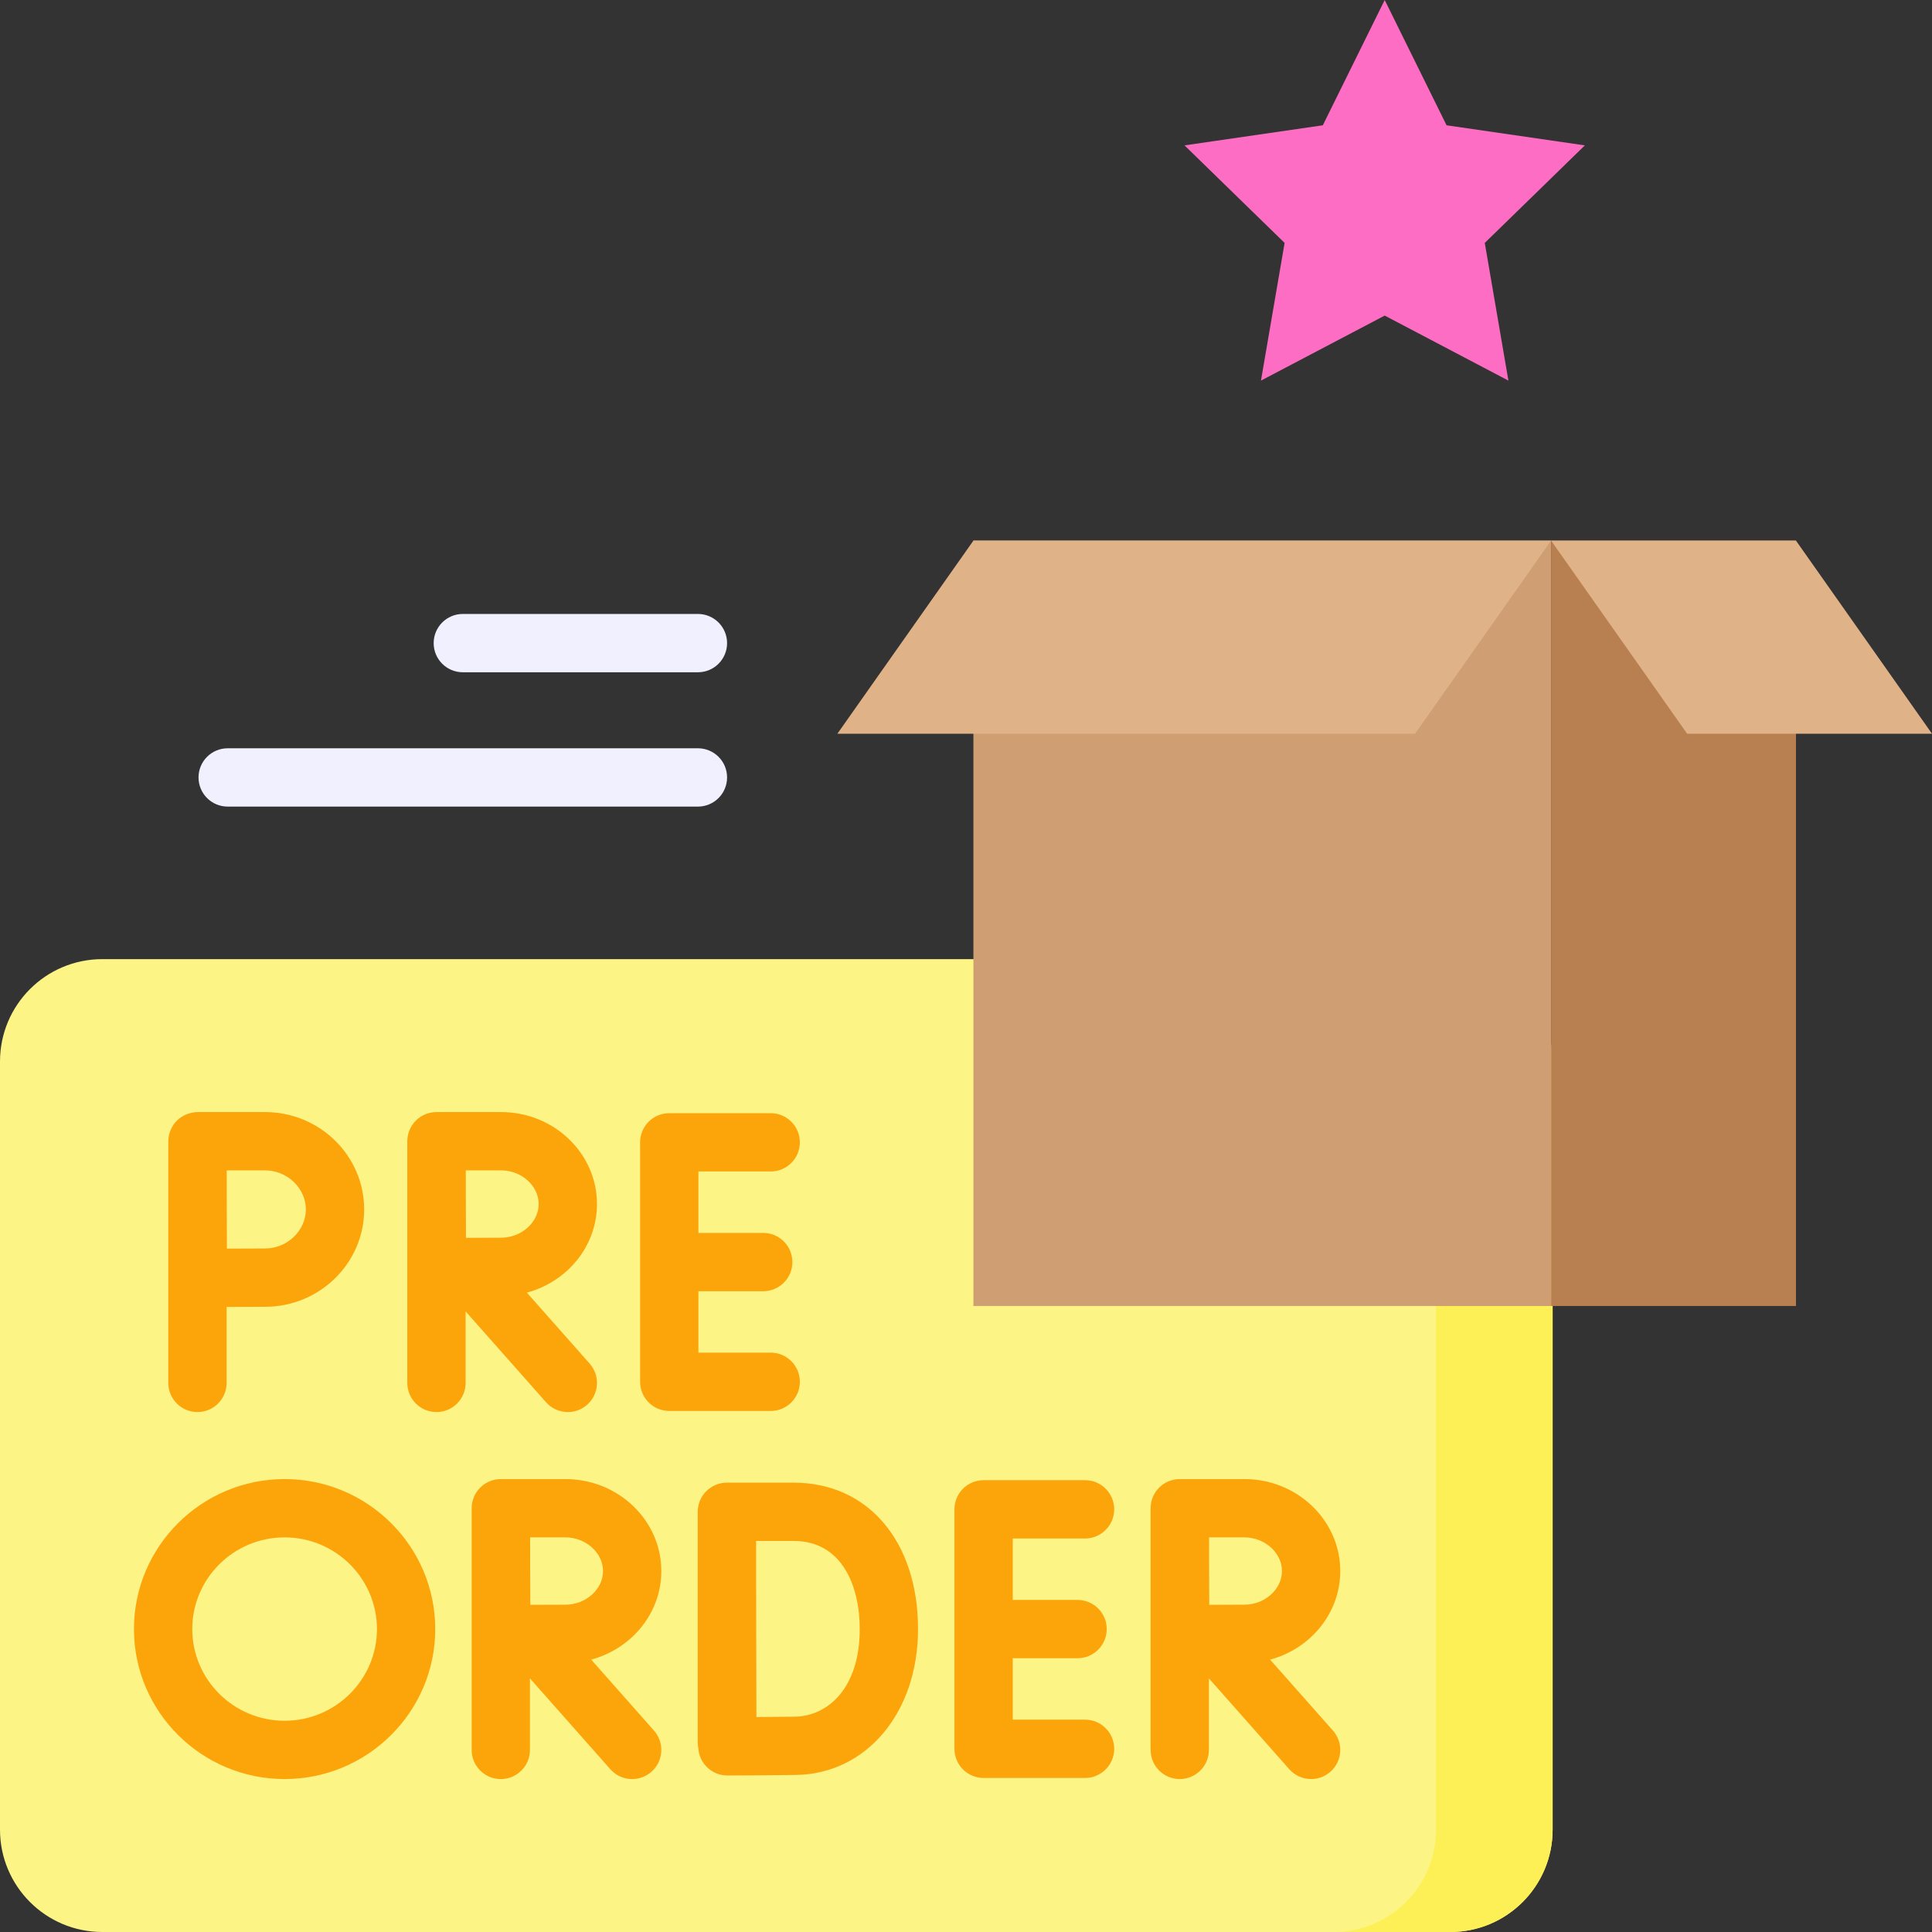 <svg width="110" height="110" viewBox="0 0 110 110" fill="none" xmlns="http://www.w3.org/2000/svg">
<rect x="0" y="0" width="110" height="110" fill="#333333" stroke="none"/>
<g clip-path="url(#clip0_12410_25072)">
<path d="M26.351 38.276H39.737C40.654 38.276 41.397 37.533 41.397 36.617C41.397 35.7 40.654 34.956 39.737 34.956H26.351C25.434 34.956 24.691 35.7 24.691 36.617C24.691 37.533 25.434 38.276 26.351 38.276Z" fill="#F0F0FF"/>
<path d="M39.737 42.604H12.963C12.046 42.604 11.303 43.347 11.303 44.264C11.303 45.181 12.046 45.924 12.963 45.924H39.737C40.654 45.924 41.397 45.181 41.397 44.264C41.397 43.347 40.654 42.604 39.737 42.604Z" fill="#F0F0FF"/>
<path d="M82.574 110H5.826C2.608 110 0 107.392 0 104.174V60.435C0 57.218 2.608 54.609 5.826 54.609H82.574C85.791 54.609 88.4 57.218 88.4 60.435V104.174C88.4 107.392 85.791 110 82.574 110Z" fill="#FDF486"/>
<path d="M82.574 54.609H75.934C79.151 54.609 81.76 57.218 81.76 60.435V104.174C81.76 107.392 79.151 110 75.934 110H82.574C85.791 110 88.4 107.392 88.4 104.174V60.435C88.4 57.218 85.791 54.609 82.574 54.609Z" fill="#FDF056"/>
<path d="M45.541 78.674C45.541 77.757 44.798 77.014 43.881 77.014H39.765V73.517H43.455C44.372 73.517 45.115 72.774 45.115 71.857C45.115 70.94 44.372 70.197 43.455 70.197H39.765V66.699H43.881C44.798 66.699 45.541 65.956 45.541 65.039C45.541 64.123 44.798 63.38 43.881 63.38H38.105C37.188 63.38 36.445 64.123 36.445 65.039V78.674C36.445 79.591 37.188 80.334 38.105 80.334H43.881C44.798 80.334 45.541 79.591 45.541 78.674Z" fill="#FCA50B"/>
<path d="M31.087 79.837C31.415 80.208 31.872 80.397 32.331 80.397C32.722 80.397 33.114 80.26 33.43 79.98C34.117 79.372 34.181 78.323 33.573 77.637L29.997 73.596C32.297 72.98 33.99 70.953 33.99 68.553C33.99 65.665 31.541 63.317 28.531 63.317H24.855C24.854 63.317 24.853 63.317 24.853 63.317C24.852 63.317 24.851 63.317 24.85 63.317C23.934 63.317 23.19 64.06 23.19 64.977V78.737C23.19 79.654 23.934 80.397 24.85 80.397C25.767 80.397 26.51 79.654 26.51 78.737V74.665L31.087 79.837ZM28.531 66.636C29.69 66.636 30.67 67.514 30.67 68.553C30.67 69.591 29.69 70.469 28.531 70.469C28.065 70.469 27.265 70.472 26.531 70.476C26.527 69.765 26.524 68.998 26.524 68.553C26.524 68.174 26.522 67.381 26.52 66.636H28.531Z" fill="#FCA50B"/>
<path d="M9.582 64.977C9.582 69.564 9.582 74.15 9.582 78.737C9.582 79.654 10.326 80.397 11.242 80.397C12.159 80.397 12.902 79.654 12.902 78.737V74.411C13.695 74.407 14.586 74.403 15.094 74.403C18.204 74.403 20.735 71.916 20.735 68.86C20.735 65.803 18.204 63.317 15.094 63.317C13.81 63.317 12.526 63.317 11.242 63.317C11.134 63.318 10.492 63.338 10.013 63.867C9.605 64.318 9.584 64.843 9.582 64.977ZM15.094 66.636C16.352 66.636 17.415 67.655 17.415 68.86C17.415 70.065 16.352 71.083 15.094 71.083C14.59 71.083 13.71 71.087 12.92 71.091C12.916 70.281 12.912 69.374 12.912 68.86C12.912 68.424 12.91 67.484 12.908 66.636H15.094Z" fill="#FCA50B"/>
<path d="M61.778 87.595C62.694 87.595 63.438 86.852 63.438 85.935C63.438 85.018 62.694 84.275 61.778 84.275H56.002C55.085 84.275 54.342 85.018 54.342 85.935V99.57C54.342 100.487 55.085 101.23 56.002 101.23H61.778C62.694 101.23 63.438 100.487 63.438 99.57C63.438 98.653 62.694 97.91 61.778 97.91H57.662V94.412H61.352C62.269 94.412 63.012 93.669 63.012 92.752C63.012 91.835 62.269 91.093 61.352 91.093H57.662V87.595H61.778Z" fill="#FCA50B"/>
<path d="M45.188 84.416H41.386C40.945 84.416 40.522 84.591 40.211 84.903C39.899 85.215 39.725 85.638 39.726 86.079C39.726 86.079 39.726 86.085 39.726 86.089V86.09V99.212C39.726 99.325 39.737 99.435 39.759 99.541C39.786 99.943 39.956 100.322 40.243 100.607C40.554 100.916 40.975 101.089 41.413 101.089C41.415 101.089 41.417 101.089 41.419 101.089C41.534 101.089 44.245 101.078 45.328 101.059C49.35 100.989 52.269 97.496 52.269 92.752C52.269 87.766 49.423 84.416 45.188 84.416ZM45.27 97.74C44.765 97.749 43.869 97.755 43.067 97.76C43.062 96.183 43.055 93.887 43.055 92.738C43.055 91.777 43.051 89.377 43.049 87.736H45.188C47.961 87.736 48.949 90.327 48.949 92.752C48.949 96.153 47.101 97.708 45.27 97.74Z" fill="#FCA50B"/>
<path d="M37.653 89.448C37.653 86.561 35.204 84.213 32.194 84.213H28.518C28.517 84.213 28.516 84.213 28.516 84.213C28.515 84.213 28.514 84.213 28.514 84.213C27.597 84.213 26.854 84.956 26.854 85.873V99.633C26.854 100.55 27.597 101.293 28.514 101.293C29.43 101.293 30.173 100.55 30.173 99.633V95.561L34.75 100.733C35.078 101.104 35.534 101.293 35.993 101.293C36.385 101.293 36.777 101.155 37.093 100.876C37.779 100.268 37.844 99.219 37.236 98.533L33.66 94.491C35.96 93.875 37.653 91.849 37.653 89.448ZM32.194 91.365C31.728 91.365 30.928 91.368 30.194 91.371C30.191 90.661 30.187 89.894 30.187 89.448C30.187 89.07 30.185 88.277 30.183 87.532H32.194C33.353 87.532 34.333 88.41 34.333 89.448C34.333 90.487 33.353 91.365 32.194 91.365Z" fill="#FCA50B"/>
<path d="M72.316 94.491C74.616 93.875 76.309 91.849 76.309 89.448C76.309 86.561 73.86 84.212 70.85 84.212H67.174C67.174 84.212 67.173 84.212 67.172 84.212C67.171 84.212 67.17 84.212 67.17 84.212C66.253 84.212 65.51 84.955 65.51 85.872V99.632C65.51 100.55 66.253 101.292 67.17 101.292C68.087 101.292 68.83 100.55 68.83 99.632V95.561L73.406 100.733C73.734 101.103 74.191 101.292 74.65 101.292C75.041 101.292 75.433 101.155 75.749 100.876C76.436 100.268 76.5 99.219 75.892 98.532L72.316 94.491ZM70.85 87.532C72.01 87.532 72.989 88.41 72.989 89.448C72.989 90.487 72.01 91.364 70.85 91.364C70.385 91.364 69.584 91.368 68.85 91.371C68.846 90.661 68.843 89.894 68.843 89.448C68.843 89.07 68.841 88.276 68.839 87.532H70.85Z" fill="#FCA50B"/>
<path d="M16.204 84.212C11.475 84.212 7.627 88.044 7.627 92.752C7.627 97.461 11.475 101.292 16.204 101.292C20.934 101.292 24.781 97.461 24.781 92.752C24.781 88.044 20.934 84.212 16.204 84.212ZM16.204 97.973C13.306 97.973 10.947 95.631 10.947 92.752C10.947 89.874 13.306 87.532 16.204 87.532C19.103 87.532 21.461 89.874 21.461 92.752C21.461 95.631 19.103 97.973 16.204 97.973Z" fill="#FCA50B"/>
<path d="M78.839 0L82.361 7.133L90.236 8.277L84.537 13.83L85.883 21.67L78.839 17.968L71.794 21.67L73.14 13.83L67.441 8.277L75.316 7.133L78.839 0Z" fill="#FD6DC3"/>
<path d="M88.312 30.78H55.422V74.358H88.312V30.78Z" fill="#D09E73"/>
<path d="M80.567 41.775H47.677L55.422 30.78H88.312L80.567 41.775Z" fill="#E0B288"/>
<path d="M102.255 30.78H88.314V74.358H102.255V30.78Z" fill="#B88051"/>
<path d="M96.059 41.775H110L102.255 30.78H88.314L96.059 41.775Z" fill="#E0B288"/>
</g>
<defs>
<clipPath id="clip0_12410_25072">
<rect width="110" height="110" fill="white"/>
</clipPath>
</defs>
</svg>
